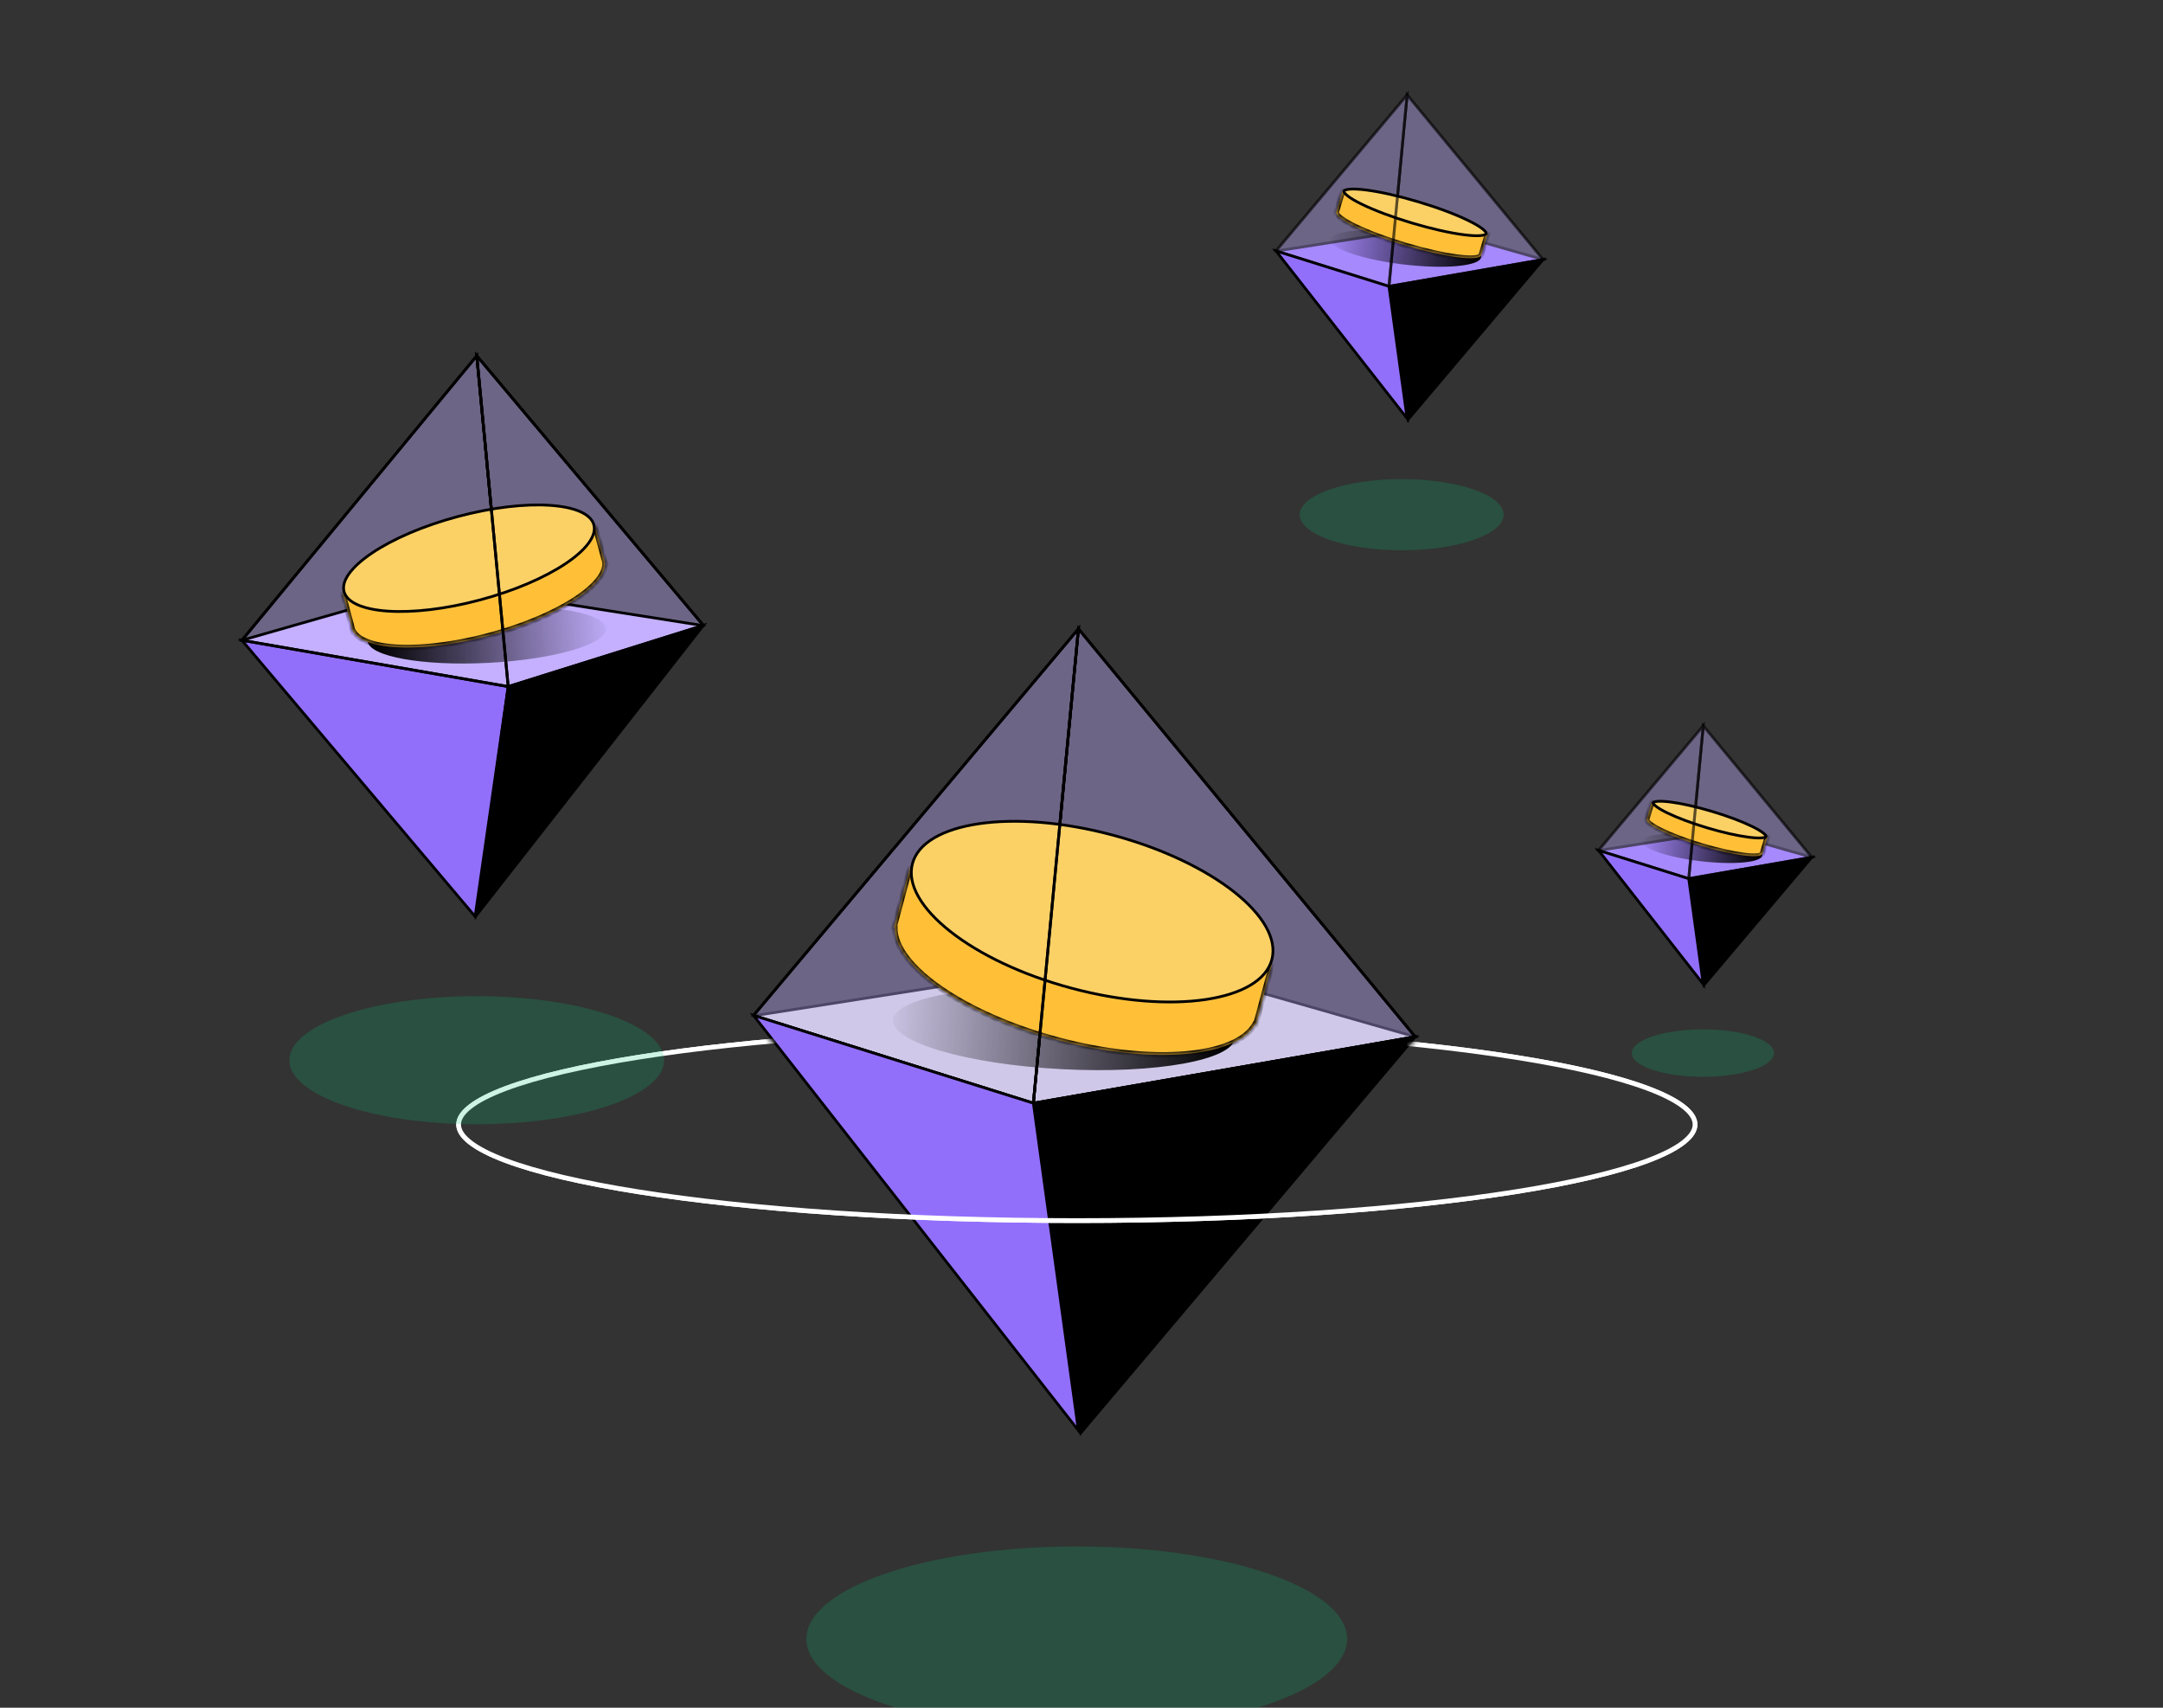 <svg xmlns="http://www.w3.org/2000/svg" width="456" height="360" fill="none" viewBox="0 0 456 360"><rect x="0" y="0" width="456" height="360" fill="#333333" stroke="none"/><g clip-path="url(#a)"><path fill="#926ffb" stroke="#000" stroke-width=".58" d="m301.292 47.852-32.09 5.046 24.421 12.917 31.687-11.1z"/><path fill="#c4b0ff" stroke="#000" stroke-width=".58" d="M292.815 60.365 296.65 20l28.66 34.714z" opacity=".4"/><path fill="#c4b0ff" stroke="#000" stroke-width=".58" d="M292.816 60.365 296.65 20 269 52.898z" opacity=".4"/><ellipse cx="296.406" cy="52.358" fill="url(#b)" rx="15.944" ry="3.431" transform="rotate(6.665 296.406 52.358)"/><mask id="c" fill="#fff"><path fill-rule="evenodd" d="m313.596 49.35-30.554-9.13-1.325 4.436c-.396 1.392 6.102 4.556 14.528 7.073s15.594 3.436 16.026 2.056l.001-.002.001-.004.001-.003z" clip-rule="evenodd"/></mask><path fill="#ffc038" fill-rule="evenodd" d="m313.596 49.35-30.554-9.13-1.325 4.436c-.396 1.392 6.102 4.556 14.528 7.073s15.594 3.436 16.026 2.056l.001-.002.001-.004.001-.003z" clip-rule="evenodd"/><path fill="#000" d="m283.042 40.22.166-.555-.555-.166-.166.556zm30.554 9.13.556.165.166-.556-.556-.166zm-31.879-4.694-.556-.166-.166.556.556.166zm0 0 .558.16.157-.552-.549-.163zm30.554 9.129.166-.556-.548-.164-.171.547zm0 0-.166.556.556.166.166-.556zm.001-.002-.555-.17-.001.004zm.002-.007-.556-.166-.001.004zm-29.398-13 30.554 9.129.332-1.111-30.554-9.129zm-.603 4.046 1.325-4.435-1.111-.332-1.326 4.435zm-.39-.721-.332 1.111zm14.528 7.072c-4.193-1.252-7.892-2.662-10.484-3.924-1.301-.633-2.298-1.217-2.936-1.713-.322-.25-.525-.455-.633-.61-.114-.165-.063-.182-.083-.11l-1.116-.318c-.119.418.049.805.247 1.09.204.293.51.583.874.865.731.567 1.811 1.192 3.139 1.839 2.664 1.297 6.426 2.728 10.66 3.993zm15.307 2.439c.022-.07.056-.029-.13.046-.176.07-.458.132-.864.164-.806.064-1.96.005-3.395-.179-2.859-.366-6.726-1.217-10.918-2.47l-.332 1.112c4.233 1.265 8.164 2.132 11.103 2.509 1.465.188 2.71.258 3.634.184.458-.036.873-.11 1.204-.244.322-.129.675-.36.805-.776zm.719-.383-.332 1.112zm-.721.388-.001.002 1.112.332.001-.002zm.001-.004 1.109.34.003-.008zm0 .001 1.112.331.002-.008zm1.324-4.43-1.323 4.426 1.112.332 1.322-4.427z" mask="url(#c)"/><path fill="#fbd166" stroke="#000" stroke-width=".58" d="M313.322 49.254c-.015.051-.075.14-.293.229q-.319.132-.945.185c-.833.068-2.01.007-3.453-.178-2.88-.368-6.768-1.224-10.976-2.48-4.208-1.258-7.928-2.675-10.538-3.947-1.308-.638-2.325-1.232-2.985-1.746q-.495-.388-.688-.673c-.134-.194-.135-.301-.12-.352s.075-.14.293-.229c.213-.086.527-.151.945-.185.834-.067 2.01-.007 3.453.178 2.88.368 6.768 1.224 10.976 2.481s7.928 2.674 10.539 3.947c1.307.637 2.324 1.231 2.984 1.745q.495.388.688.673c.134.194.136.302.12.352Z"/><path stroke="#000" stroke-width=".58" d="M292.815 60.365 296.65 20l28.66 34.714z" opacity=".4"/><path fill="#000" stroke="#000" stroke-width=".58" d="m292.815 60.366 4.037 28.054 28.458-33.706z"/><path stroke="#000" stroke-width=".58" d="M292.816 60.365 296.65 20 269 52.898z" opacity=".4"/><path fill="#926ffb" stroke="#000" stroke-width=".58" d="m292.816 60.366 3.834 27.852L269 52.898zm69.966 114.871-25.621 4.028 19.497 10.313 25.299-8.863z"/><path fill="#c4b0ff" stroke="#000" stroke-width=".58" d="M356.014 185.227 359.076 153l22.881 27.715z" opacity=".4"/><path fill="#c4b0ff" stroke="#000" stroke-width=".58" d="M356.014 185.227 359.076 153 337 179.265z" opacity=".4"/><ellipse cx="358.881" cy="178.834" fill="url(#d)" rx="12.73" ry="2.739" transform="rotate(6.665 358.881 178.834)"/><mask id="e" fill="#fff"><path fill-rule="evenodd" d="m372.606 176.432-24.395-7.288-1.058 3.541h.001c-.316 1.111 4.871 3.637 11.598 5.647 6.737 2.013 12.466 2.746 12.797 1.637l.003-.011z" clip-rule="evenodd"/></mask><path fill="#ffc038" fill-rule="evenodd" d="m372.606 176.432-24.395-7.288-1.058 3.541h.001c-.316 1.111 4.871 3.637 11.598 5.647 6.737 2.013 12.466 2.746 12.797 1.637l.003-.011z" clip-rule="evenodd"/><path fill="#000" d="m348.211 169.144.166-.556-.555-.166-.166.556zm24.395 7.288.555.166.166-.556-.555-.166zm-25.453-3.747-.555-.166-.166.556.555.166zm.001 0 .557.159.157-.55-.548-.164zm24.398 7.273-.556-.166-.002.009-.003.009zM348.045 169.7l24.394 7.288.333-1.112-24.395-7.288zm-.336 3.151 1.058-3.541-1.111-.332-1.058 3.541zm-.389-.721-.332 1.111h.001zm11.598 5.646c-3.343-.998-6.29-2.122-8.352-3.126-1.036-.504-1.823-.966-2.324-1.354-.253-.197-.404-.352-.481-.463-.083-.119-.019-.095-.05.011l-1.115-.317c-.109.383.047.73.213.969.173.248.428.488.722.716.593.46 1.464.964 2.527 1.481 2.134 1.039 5.144 2.184 8.528 3.195zm12.075 2.027c.032-.107.101-.094-.032-.041-.122.05-.333.098-.651.124-.63.051-1.541.006-2.684-.14-2.276-.291-5.36-.969-8.708-1.97l-.332 1.112c3.389 1.012 6.537 1.707 8.893 2.008 1.173.15 2.177.207 2.925.146.371-.03.715-.091.995-.205.271-.111.591-.318.706-.702zm-.002.007.002-.007 1.112.332.008-.029zm1.059-3.544-1.054 3.526 1.112.332 1.053-3.526z" mask="url(#e)"/><path fill="#fbd166" stroke="#000" stroke-width=".58" d="M372.331 176.34c-.005.015-.034.077-.2.145-.163.066-.406.117-.738.143-.659.054-1.594.006-2.744-.141-2.296-.294-5.396-.976-8.754-1.979s-6.324-2.134-8.405-3.148c-1.042-.508-1.85-.98-2.372-1.387-.263-.204-.438-.38-.538-.524-.102-.149-.092-.216-.088-.231s.034-.077.201-.145c.162-.066.406-.117.737-.144.659-.054 1.594-.006 2.744.141 2.296.294 5.396.976 8.754 1.979s6.325 2.134 8.405 3.148c1.043.508 1.85.981 2.372 1.387.263.204.439.38.538.525.102.148.092.215.088.231Z"/><path stroke="#000" stroke-width=".58" d="M356.014 185.227 359.076 153l22.881 27.715z" opacity=".4"/><path fill="#000" stroke="#000" stroke-width=".58" d="m356.014 185.227 3.223 22.398 22.72-26.91z"/><path stroke="#000" stroke-width=".58" d="M356.014 185.227 359.076 153 337 179.265z" opacity=".4"/><path fill="#926ffb" stroke="#000" stroke-width=".58" d="m356.014 185.227 3.062 22.237L337 179.265z"/><path fill="#c4b0ff" fill-opacity=".4" stroke="#000" stroke-width=".58" d="M107.137 144.735 100.512 75 51 134.972z"/><path fill="#c4b0ff" fill-opacity=".4" stroke="#000" stroke-width=".58" d="M107.137 144.735 100.512 75l47.769 56.834z"/><path fill="#c4b0ff" stroke="#000" stroke-width=".58" d="m92.492 123.118 55.44 8.717-42.19 22.315L51 134.973z"/><ellipse cx="25.156" cy="5.928" fill="url(#f)" rx="25.156" ry="5.928" transform="rotate(177.055 62.097 64.94)scale(1 -1)"/><mask id="g" fill="#fff"><path fill-rule="evenodd" d="M74.286 132.673a3 3 0 0 1-.185-.695l-1.834-6.86 11.475-3.067c4.037-2.127 9.1-4.094 14.724-5.597s10.994-2.323 15.554-2.494l11.471-3.065 1.826 6.833a3 3 0 0 1 .2.75l.112.42-.084.023c-.028 4.791-10.502 11.34-24.397 15.053s-26.24 3.262-28.654-.877l-.088.024z" clip-rule="evenodd"/></mask><path fill="#ffc038" fill-rule="evenodd" d="M74.286 132.673a3 3 0 0 1-.185-.695l-1.834-6.86 11.475-3.067c4.037-2.127 9.1-4.094 14.724-5.597s10.994-2.323 15.554-2.494l11.471-3.065 1.826 6.833a3 3 0 0 1 .2.75l.112.42-.084.023c-.028 4.791-10.502 11.34-24.397 15.053s-26.24 3.262-28.654-.877l-.088.024z" clip-rule="evenodd"/><path fill="#000" d="m74.286 132.673.54-.215.012.032.009.033zm-.185-.695.56-.15.009.034.005.034zm-1.834-6.86-.56.149-.15-.56.56-.15zm11.475-3.067.27.514-.058.03-.063.017zm30.278-8.091.15.561-.063.017-.065.002zm11.471-3.065-.15-.56.56-.15.15.56zm1.826 6.833-.537.22-.014-.034-.009-.036zm.2.75-.56.15-.01-.036-.005-.037zm.112.42.561-.15.149.561-.56.149zm-.084.023-.58-.004.003-.442.427-.115zm-53.052 14.176-.15-.56.428-.114.224.382zm-.087.024.15.56-.56.15-.15-.561zm.327-.94q.038.142.092.277l-1.077.43a4 4 0 0 1-.135-.407zm-.058-.285q.02.144.058.285l-1.12.3a4 4 0 0 1-.086-.42zm-1.847-6.928 1.833 6.86-1.12.3-1.834-6.861zm11.063-2.356-11.474 3.066-.3-1.121 11.475-3.066zm14.725-5.598c-5.588 1.494-10.61 3.446-14.604 5.551l-.54-1.027c4.08-2.15 9.185-4.132 14.844-5.644zm15.426-2.474c-4.511.168-9.838.981-15.426 2.474l-.3-1.12c5.66-1.513 11.073-2.341 15.682-2.513zm11.599-3.085-11.471 3.066-.3-1.121 11.471-3.065zm1.116 6.423-1.826-6.833 1.12-.3 1.826 6.834zm.124.368a3 3 0 0 0-.101-.298l1.074-.439q.087.214.147.438zm.061.309a3 3 0 0 0-.061-.309l1.12-.299q.06.225.091.453zm.127.493-.112-.42 1.12-.3.113.42zm.326-.688.085-.022.299 1.12-.084.023zm-24.397 15.053c6.906-1.845 12.943-4.391 17.243-7.054 2.152-1.333 3.848-2.683 5.002-3.974 1.163-1.301 1.716-2.476 1.722-3.468l1.16.007c-.008 1.404-.774 2.844-2.017 4.235-1.253 1.401-3.048 2.818-5.256 4.186-4.418 2.736-10.565 5.322-17.554 7.189zm-28.004-.608c.5.857 1.566 1.599 3.223 2.147 1.644.543 3.788.866 6.317.948 5.056.164 11.558-.641 18.464-2.487l.3 1.121c-6.99 1.868-13.607 2.694-18.801 2.526-2.596-.084-4.859-.417-6.644-1.007-1.77-.585-3.153-1.451-3.86-2.664zm-.738-.245.088-.023.3 1.12-.088.024zm.59-.037.12.448-1.12.299-.12-.447z" mask="url(#g)"/><path fill="#fbd166" stroke="#000" stroke-width=".58" d="M72.532 124.715c.302 1.131 1.275 2.072 2.871 2.78 1.594.706 3.767 1.158 6.376 1.334 5.215.351 12.106-.406 19.432-2.364 7.327-1.958 13.677-4.739 18.022-7.645 2.173-1.454 3.831-2.929 4.86-4.336 1.031-1.41 1.404-2.71 1.102-3.842-.303-1.132-1.275-2.073-2.872-2.781-1.594-.706-3.766-1.158-6.375-1.334-5.215-.351-12.106.406-19.433 2.364-7.326 1.958-13.677 4.739-18.021 7.645-2.174 1.454-3.831 2.929-4.86 4.336-1.031 1.41-1.405 2.711-1.102 3.843Z"/><path fill="#926ffb" stroke="#000" stroke-width=".58" d="m107.137 144.736-6.974 48.466L51 134.973z"/><path fill="#000" stroke="#000" stroke-width=".58" d="m107.137 144.736-6.625 48.117 47.769-61.019z"/><path stroke="#000" stroke-width=".58" d="M107.137 144.735 100.512 75 51 134.972z"/><path stroke="#000" stroke-width=".58" d="M107.137 144.735 100.512 75l47.769 56.834z"/><path fill="#d9d9d9" stroke="#000" stroke-width=".58" d="m238.854 201.56-79.5 12.5 60.5 32 78.5-27.5z"/><path fill="#c4b0ff" fill-opacity=".4" stroke="#000" stroke-width=".58" d="m217.854 232.56 9.5-100 71 86z"/><path fill="#c4b0ff" fill-opacity=".4" stroke="#000" stroke-width=".58" d="m217.854 232.56 9.5-100-68.5 81.5z"/><ellipse cx="224.316" cy="216.902" fill="url(#h)" rx="36.073" ry="8.5" transform="rotate(2.945 224.316 216.902)"/><mask id="i" fill="#fff"><path fill-rule="evenodd" d="m265.177 214.455-.387 1.449-.177-.047c-3.885 7.094-21.769 8.674-41.598 3.375s-34.542-15.589-34.371-23.676l-.176-.047.387-1.449 2.969-11.11 12.575 3.36c7.41-.593 16.775.342 26.619 2.973s18.427 6.491 24.553 10.702l12.575 3.36z" clip-rule="evenodd"/></mask><path fill="#ffc038" fill-rule="evenodd" d="m265.177 214.455-.387 1.449-.177-.047c-3.885 7.094-21.769 8.674-41.598 3.375s-34.542-15.589-34.371-23.676l-.176-.047.387-1.449 2.969-11.11 12.575 3.36c7.41-.593 16.775.342 26.619 2.973s18.427 6.491 24.553 10.702l12.575 3.36z" clip-rule="evenodd"/><path fill="#000" d="m265.177 214.455.56.15zm-.387 1.449-.15.56.56.15.15-.56zm-.177-.047.15-.56-.44-.118-.218.399zm-75.969-20.301.58.013.01-.456-.44-.117zm-.176-.047-.56-.15-.15.561.56.15zm3.356-12.559.15-.56-.561-.15-.149.56zm12.575 3.36-.15.56.096.026.1-.008zm51.172 13.675-.328.478.082.056.097.026zm12.575 3.36.56.15.15-.561-.56-.15zm-3.529 10.96-.387 1.449 1.12.3.387-1.449zm.323 1.039-.177-.047-.299 1.12.176.047zm-.835.234c-.886 1.617-2.602 2.975-5.067 4.009-2.459 1.033-5.615 1.72-9.293 2.027-7.355.613-16.716-.306-26.581-2.942l-.299 1.12c9.965 2.663 19.461 3.604 26.976 2.978 3.757-.313 7.04-1.019 9.646-2.113 2.601-1.091 4.578-2.591 5.635-4.521zm-40.941 3.094c-9.865-2.636-18.435-6.509-24.505-10.709-3.035-2.101-5.427-4.271-7.044-6.393-1.62-2.125-2.43-4.159-2.391-6.001l-1.16-.025c-.046 2.201.919 4.486 2.629 6.73 1.713 2.247 4.206 4.497 7.306 6.642 6.201 4.292 14.901 8.214 24.866 10.876zm-34.37-23.676-.176-.047-.3 1.121.177.047zm.234.663.387-1.449-1.12-.3-.387 1.449zm.387-1.449 2.969-11.11-1.12-.3-2.969 11.11zm2.259-10.7 12.575 3.36.299-1.12-12.574-3.36zm12.771 3.378c7.331-.586 16.629.338 26.423 2.955l.299-1.12c-9.894-2.644-19.325-3.59-26.815-2.991zm26.423 2.955c9.794 2.618 18.313 6.454 24.375 10.62l.657-.956c-6.192-4.256-14.839-8.14-24.733-10.784zm24.554 10.702 12.574 3.36.3-1.121-12.575-3.36zm12.164 2.65-2.969 11.11 1.12.3 2.969-11.11z" mask="url(#i)"/><path fill="#fbd166" stroke="#000" stroke-width=".58" d="M268.124 202.304c-.581 2.173-2.162 3.994-4.574 5.416-2.414 1.424-5.642 2.438-9.468 2.998-7.653 1.12-17.644.415-28.153-2.393s-19.52-7.181-25.594-11.969c-3.037-2.394-5.328-4.883-6.71-7.321-1.381-2.436-1.843-4.803-1.263-6.976s2.163-3.994 4.575-5.417c2.413-1.424 5.641-2.438 9.468-2.998 7.652-1.12 17.643-.415 28.152 2.394 10.509 2.808 19.52 7.181 25.594 11.968 3.037 2.395 5.329 4.884 6.71 7.322 1.381 2.436 1.844 4.803 1.263 6.976Z"/><path stroke="#000" stroke-width=".58" d="m217.854 232.56 9.5-100 71 86z"/><path fill="#000" stroke="#000" stroke-width=".58" d="m217.854 232.56 10 69.5 70.5-83.5z"/><path stroke="#000" stroke-width=".58" d="m217.854 232.56 9.5-100-68.5 81.5z"/><path fill="#926ffb" stroke="#000" stroke-width=".58" d="m217.854 232.56 9.5 69-68.5-87.5z"/><mask id="j" width="303" height="81" x="83" y="205" maskUnits="userSpaceOnUse" style="mask-type:alpha"><path fill="#d9d9d9" d="m186.002 249.601-27.968-35.795-6.972-7.859-67.084 14.504v28.473l15.86 32.047 86.716 5.009 184.164-10.852 15.025-54.677-76.901-13.401-33.437 39.218z"/></mask><g stroke="#fff" mask="url(#j)"><path stroke-width=".58" d="M357.557 237.056c0 1.3-.831 2.624-2.546 3.954-1.71 1.325-4.249 2.616-7.547 3.853-6.594 2.473-16.152 4.705-27.982 6.582-23.657 3.753-56.348 6.075-92.466 6.075s-68.809-2.322-92.466-6.075c-11.83-1.877-21.388-4.109-27.981-6.582-3.299-1.237-5.838-2.528-7.548-3.853-1.715-1.33-2.546-2.654-2.546-3.954s.831-2.624 2.546-3.953c1.71-1.326 4.249-2.617 7.548-3.854 6.593-2.473 16.151-4.705 27.981-6.582 23.657-3.752 56.349-6.075 92.466-6.075 36.118 0 68.809 2.323 92.466 6.075 11.83 1.877 21.388 4.109 27.982 6.582 3.298 1.237 5.837 2.528 7.547 3.854 1.715 1.329 2.546 2.653 2.546 3.953Z"/><path d="M357.347 237.056c0 1.204-.77 2.474-2.465 3.788-1.685 1.306-4.202 2.589-7.492 3.822-6.574 2.466-16.116 4.696-27.941 6.572-23.643 3.75-56.323 6.072-92.433 6.072s-68.79-2.322-92.433-6.072c-11.825-1.876-21.367-4.106-27.941-6.572-3.289-1.233-5.807-2.516-7.492-3.822-1.695-1.314-2.465-2.584-2.465-3.788s.77-2.473 2.465-3.787c1.685-1.307 4.203-2.589 7.492-3.823 6.574-2.466 16.116-4.695 27.941-6.571 23.643-3.751 56.323-6.073 92.433-6.073s68.79 2.322 92.433 6.073c11.825 1.876 21.367 4.105 27.941 6.571 3.29 1.234 5.807 2.516 7.492 3.823 1.695 1.314 2.465 2.583 2.465 3.787Z"/></g><ellipse cx="100.5" cy="223.5" fill="#00c675" opacity=".2" rx="39.5" ry="13.5"/><ellipse cx="227" cy="345.5" fill="#00c675" opacity=".2" rx="57" ry="19.5"/><ellipse cx="295.5" cy="108.5" fill="#00c675" opacity=".2" rx="21.5" ry="7.5"/><ellipse cx="359" cy="222" fill="#00c675" opacity=".2" rx="15" ry="5"/></g><defs><linearGradient id="b" x1="311.552" x2="279.265" y1="52.017" y2="51.514" gradientUnits="userSpaceOnUse"><stop/><stop offset="1" stop-opacity="0"/></linearGradient><linearGradient id="d" x1="370.973" x2="345.196" y1="178.562" y2="178.161" gradientUnits="userSpaceOnUse"><stop/><stop offset="1" stop-opacity="0"/></linearGradient><linearGradient id="f" x1="49.051" x2="-1.89" y1="5.339" y2="4.614" gradientUnits="userSpaceOnUse"><stop/><stop offset="1" stop-opacity="0"/></linearGradient><linearGradient id="h" x1="258.582" x2="185.532" y1="216.058" y2="215.018" gradientUnits="userSpaceOnUse"><stop/><stop offset="1" stop-opacity="0"/></linearGradient><clipPath id="a"><path fill="#fff" d="M0 0h456v360H0z"/></clipPath></defs></svg>